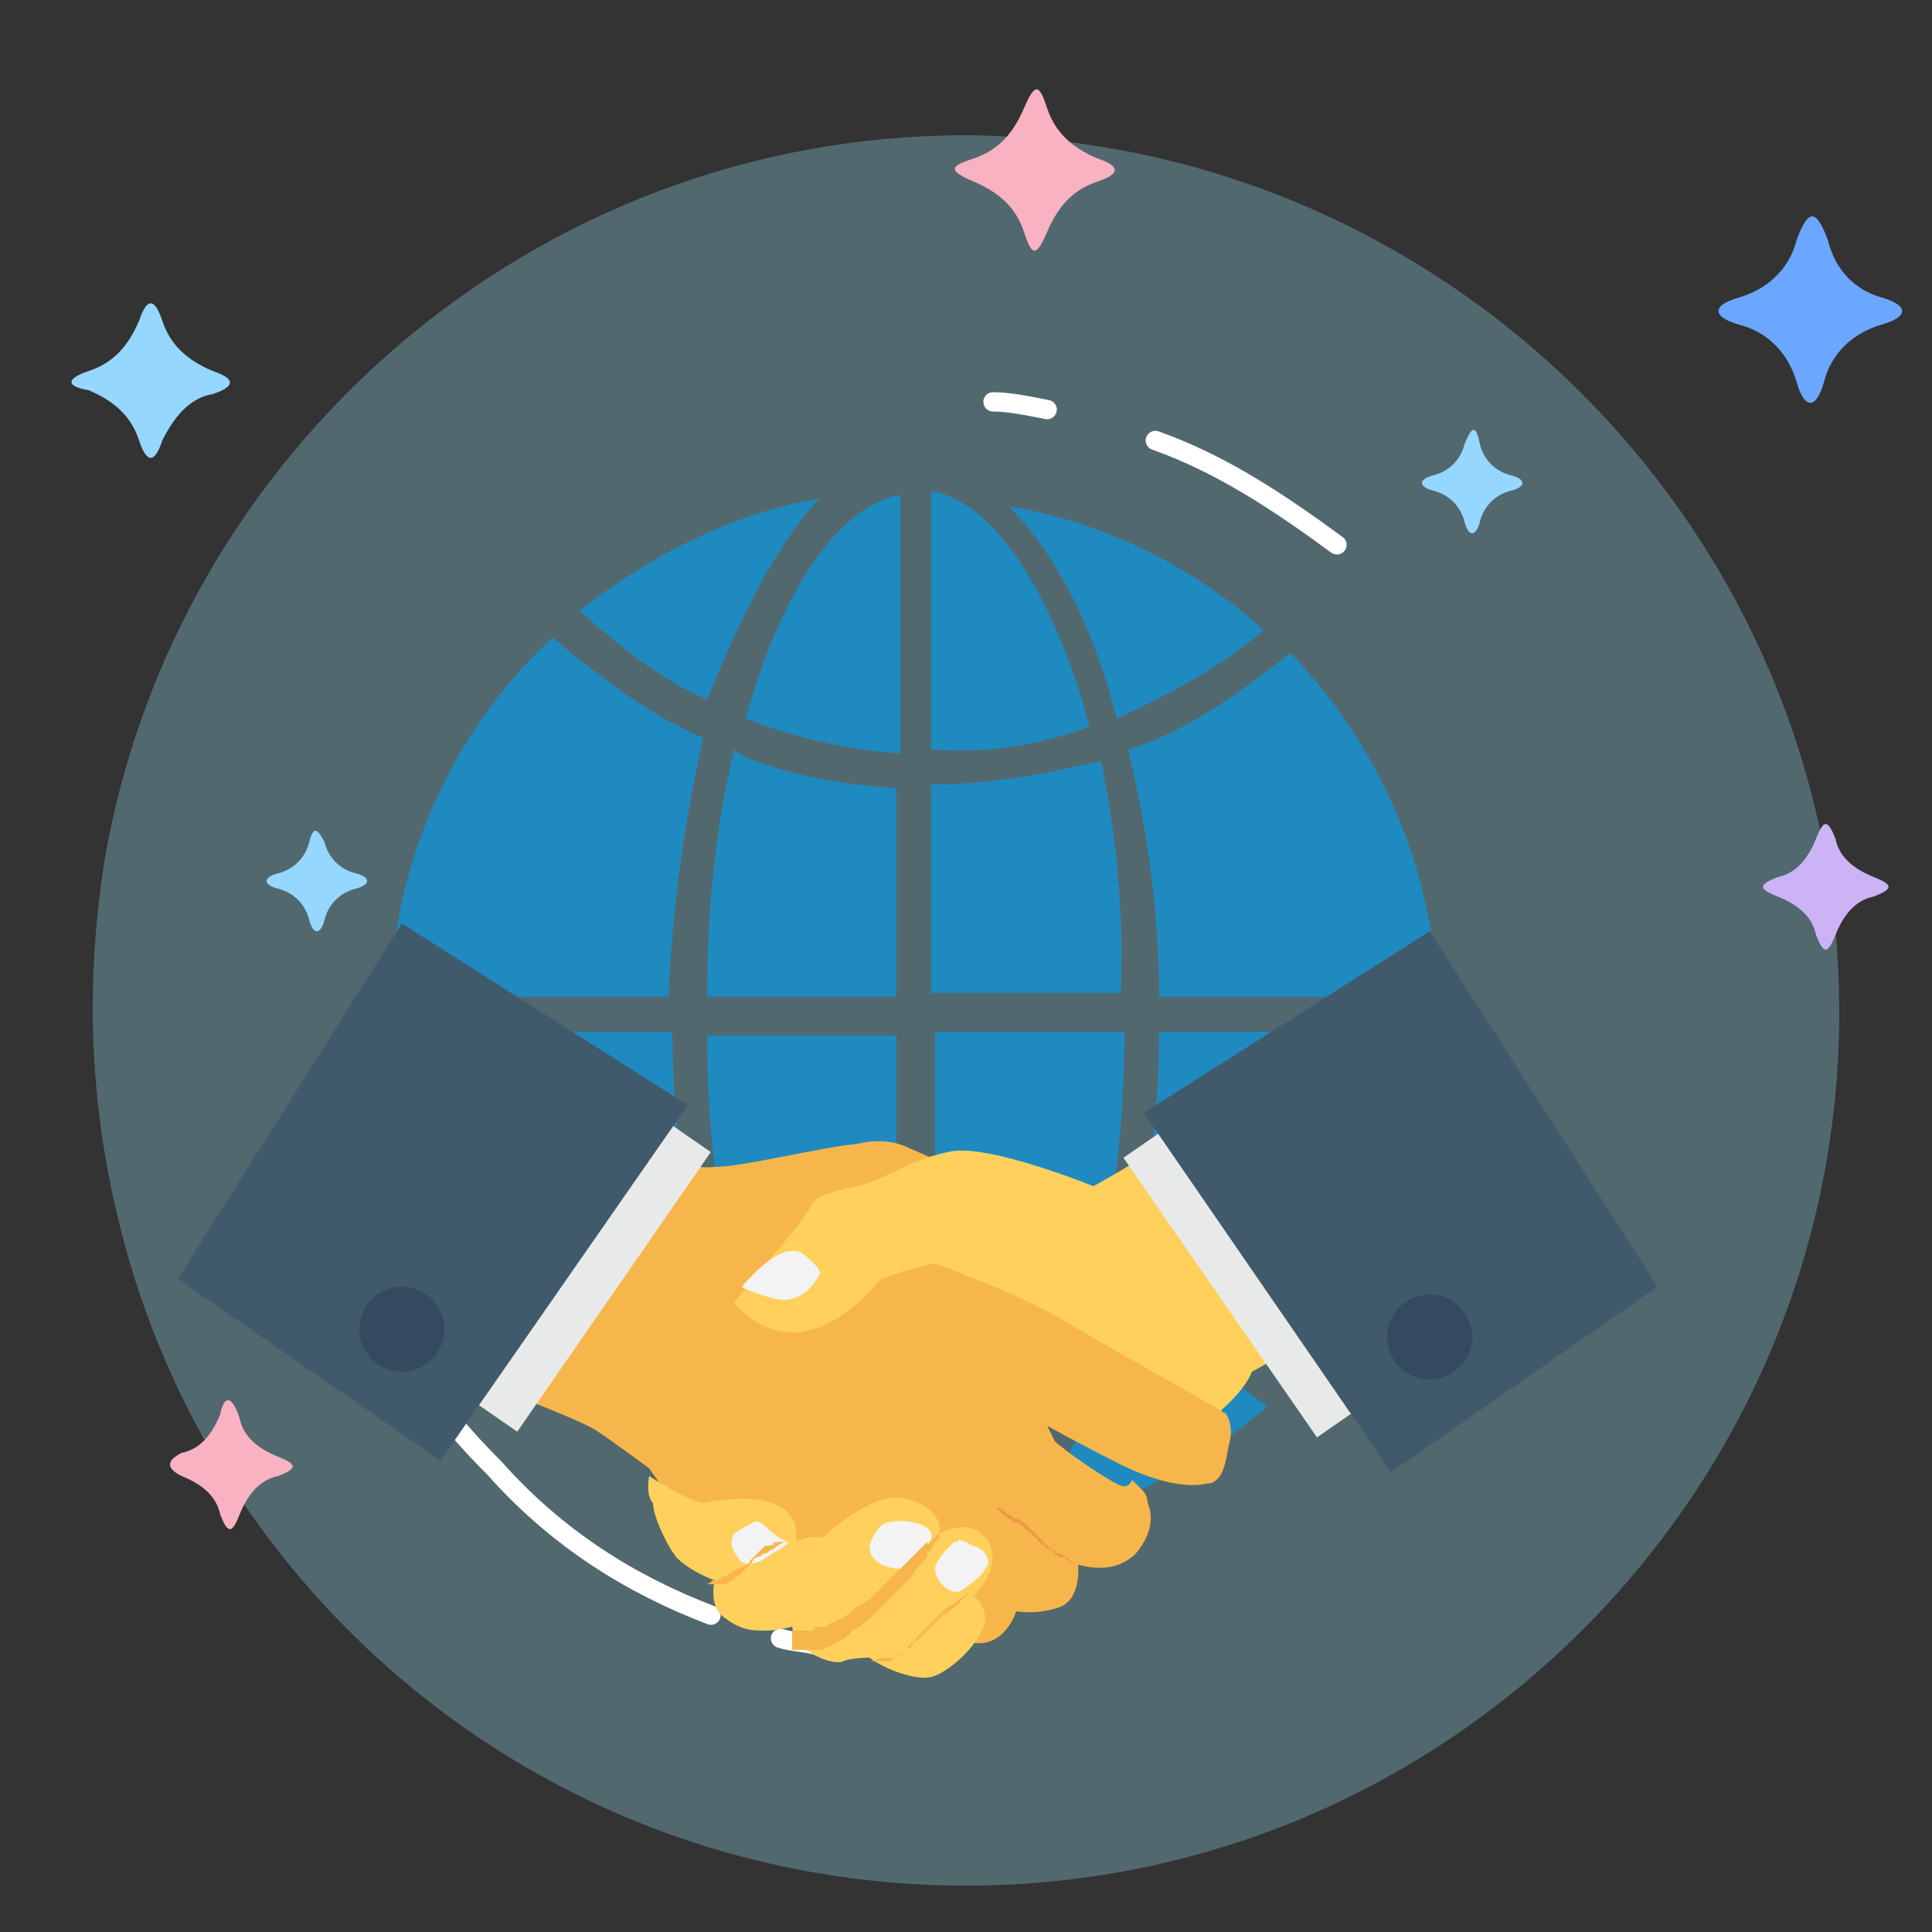 <svg version="1.1" id="Layer_1" xmlns="http://www.w3.org/2000/svg" x="0" y="0" viewBox="0 0 50 50" style="enable-background:new 0 0 50 50" xml:space="preserve"><rect x="0" y="0" width="50" height="50" fill="#333333" stroke="none"/><style>.st30{fill:#96d7ff}.st55{fill:#f9b2c1}.st56{fill:#f7b64c}.st57{fill:#f3f3f3}.st58{fill:#ffd15c}.st60{fill:#e8eae9}.st61{fill:#415a6b}.st62{fill:#344a5e}</style><path d="M47.6 26.2c0 12.4-10.1 22.6-22.6 22.6-10.7 0-19.7-7.4-22-17.5-.4-1.7-.6-3.5-.6-5.2 0-1.3.1-2.5.3-3.8C4.5 11.7 13.8 3.5 25 3.5c12.5.1 22.6 10.3 22.6 22.7z" style="opacity:.3;fill:#9be2fb;enable-background:new"/><path d="M26.2 39.6c2.5-.4 4.7-1.6 6.6-3.2-1.2-.9-2.4-1.8-3.8-2.3-.6 2.4-1.6 4.3-2.8 5.5zm-2-6.6v6.7c1.7-.3 3.1-2.7 4.1-6.1-1.4-.4-2.8-.6-4.1-.6zm-1 6.7V33c-1.4.1-2.7.4-4 .9 1 3.3 2.5 5.5 4 5.8zm-8.1-3c1.8 1.5 3.9 2.5 6.2 2.9-1.2-1-2.1-2.9-2.7-5.2-1.4.5-2.6 1.3-3.5 2.3zm6.1-23.8c-2.3.4-4.4 1.5-6.2 2.9 1 .9 2.1 1.8 3.3 2.3.9-2.2 1.8-4 2.9-5.2zm-1.9 5.7c1.3.5 2.6.8 4 .9v-6.7c-1.6.3-3.1 2.5-4 5.8zm8.9.2c-.9-3.3-2.4-5.8-4.1-6.1v6.7c1.4.1 2.8-.1 4.1-.6zm4.5-2.5c-1.9-1.7-4.2-2.8-6.6-3.2 1.2 1.2 2.2 3.1 2.8 5.5 1.5-.7 2.8-1.4 3.8-2.3zM30 25.8h7.2c-.1-3.3-1.5-6.5-3.8-8.9-1.3 1-2.6 2-4.2 2.5.5 2.1.8 4.3.8 6.4zm-1.5-6.1-.5.1c-1.3.3-2.6.5-3.9.5v5.4H29c.1-2-.1-4-.5-6zm-9.5-.3c-.5 2.1-.7 4.2-.7 6.4h4.9v-5.4c-1.4-.1-2.6-.3-3.9-.8l-.3-.2zm-.8-.3c-1.4-.6-2.7-1.6-3.9-2.6-2.6 2.4-4.1 5.8-4.2 9.3h7.2c.1-2.3.4-4.5.9-6.7zm-.8 7.6h-7.2c.1 3.6 1.7 6.9 4.2 9.3 1.2-1 2.4-2 3.8-2.6-.5-2.2-.8-4.5-.8-6.7zm1.6 6.4c1.4-.5 2.7-.8 4.2-.9v-5.4h-4.9c0 2 .2 4.2.7 6.3zm10.1-6.4h-4.9v5.4c1.5 0 2.9.2 4.3.6.4-1.9.6-4 .6-6zm.2 6.4c1.6.6 2.9 1.5 4.2 2.5 2.3-2.4 3.7-5.5 3.8-8.9H30c0 2.1-.3 4.3-.7 6.4z" style="fill:#1f8ac0"/><path id="Layer0_8_1_STROKES_1_" d="M29.9 11.4c1.7.6 3.2 1.6 4.7 2.7m-8.9-3.7c.4 0 .9.1 1.4.2m-8.7 31.2c-2.1-.8-4-2-5.6-3.8-2.1-2.1-3.6-4.5-4.2-7.2m12.6 11.8c-.3-.1-.7-.1-1-.2" style="fill:none;stroke:#fff;stroke-width:.5;stroke-linecap:round;stroke-linejoin:round"/><path d="M47.3 6.2c.2.8.7 1.3 1.4 1.5.7.2.7.5 0 .7-.7.2-1.3.7-1.5 1.5-.2.7-.5.7-.7 0-.2-.7-.7-1.3-1.5-1.5-.7-.2-.7-.5 0-.7.7-.2 1.3-.7 1.5-1.5.3-.8.5-.8.8 0z" style="fill:#6ba7ff"/><path class="st55" d="M27.1 2.8c.2.6.6 1 1.3 1.3.6.2.6.4 0 .6s-1 .6-1.3 1.3-.4.6-.6 0-.6-1-1.3-1.3-.6-.4 0-.6c.6-.2 1-.6 1.3-1.3s.4-.6.6 0z"/><path class="st30" d="M8.4 21.8c.1.4.4.7.8.8.4.1.4.3 0 .4-.4.1-.7.4-.8.8-.1.4-.3.4-.4 0-.1-.4-.4-.7-.8-.8-.4-.1-.4-.3 0-.4.4-.1.7-.4.8-.8.1-.4.2-.4.4 0zM4.2 8.3c.2.6.6 1 1.3 1.3.6.2.6.4 0 .6-.6.1-1 .6-1.3 1.2-.2.6-.4.6-.6 0-.2-.6-.6-1-1.3-1.3-.6-.1-.6-.3 0-.5s1-.6 1.3-1.3c.2-.6.4-.6.6 0z"/><path d="M47.5 21.7c.1.5.5.8 1 1 .5.2.5.3 0 .5-.5.1-.8.5-1 1s-.3.5-.5 0c-.1-.5-.5-.8-1-1-.5-.2-.5-.3 0-.5.5-.1.8-.5 1-1 .2-.5.3-.5.5 0z" style="fill:#cbb3f5"/><path class="st30" d="M38.3 11.5c.1.4.4.7.8.8.4.1.4.3 0 .4-.4.1-.7.4-.8.8-.1.4-.3.4-.4 0-.1-.4-.4-.7-.8-.8-.4-.1-.4-.3 0-.4.4-.1.7-.4.8-.8.2-.5.3-.5.4 0z"/><path class="st55" d="M6.2 36.7c.1.5.5.8 1 1s.5.3 0 .5c-.5.1-.8.5-1 1-.2.5-.3.5-.5 0-.1-.5-.5-.8-1-1-.4-.2-.4-.4 0-.6.5-.1.8-.5 1-1 .1-.5.3-.5.5.1z"/><path class="st56" d="M31.8 37.4c-.1.6-.2 1-.6 1-.4.1-1.2 0-2.2-.5-1-.5-1.9-1-1.9-1l.2.4c.2.2 1.2.9 1.6 1.1.2.1.3.1.4-.1l.2.2c.1.1.2.2.2.4.1.2.2.7-.3 1.3-.6.6-1.4.3-1.5.3 0 0 .1.9-.5 1.1-.6.2-1.1.1-1.1.1s-.3 1-1.2.8c-.9-.2-7.6-3.5-7.6-3.5l-.7-1s-.8-.6-1.4-1c-.5-.3-2.4-1-3.3-1.4v-8.1c.9.4 2.9 1.4 3.3 1.7.6.4 2.2 1.1 3.1 1 .7 0 2.7-.5 3.7-.6.4-.1.9-.1 1.3.1l2.3 1 5.9 5.9c-.1-.2.3.2.1.8z"/><path class="st57" d="M24.3 42.1s-.2.3.1.5c.2.2.5.1.5 0s.5-.4.5-.4-.5-.3-.5-.6l-.6.5z"/><path class="st58" d="M35.6 26v7.8c-1 .5-1.8.9-1.9 1-.6.3-1.3.7-1.3.7-.2.5-.8 1-.8 1s-3.2-1.8-4.2-2.4c-1-.6-3.2-1.4-3.2-1.4-.6.1-1.4.4-1.4.4-2.3 2.7-3.8.6-3.8.6l1-1.2s.7-.8 1-1.3c.2-.4 1-.4 1.5-.6.6-.2 1.1-.6 2.1-.8s3.7.9 3.7.9l.7-.4s1.8-1.1 2.7-1.8c.6-.6 2.6-1.8 3.9-2.5z"/><path class="st57" d="M20.1 32.5s.3-.2.6-.1c.3.2.6.5.5.6-.1.2-.5.8-1.2.6-.7-.2-.8-.3-.8-.3s.5-.6.9-.8z"/><path class="st58" d="M16.8 38.2s.9.6 1.4.7c0 0 2.6-.6 2.4 1 0 0 .4-.2.7-.1 0 0 1.3-1.3 2.2-1 1 .3.8.9.8.9s.7-.4 1.1 0c.5.4.3 1.1-.2 1.6 0 0 .5.4.2.9-.2.5-.9 1.1-1.3 1.2-.4.1-1.2-.2-1.6-.5 0 0-.5 0-.7.1-.2.1-1.2-.2-1.3-.9 0 0-.4.1-.7.1s-.6 0-1-.3c-.5-.3-.3-1-.3-1s-.6-.2-1-.6c-.3-.4-.6-1.1-.6-1.4-.2-.2-.1-.7-.1-.7z"/><path class="st57" d="M23.3 40.6s-.8 0-.8-.6c0 0 .2-.6.5-.6.3-.1 1.2 0 1.1.4.1 0-.6.7-.8.8zm1.7-.7c-.1 0-.2-.1-.2 0-.1 0-.1 0-.2.1s-.4.4-.4.6c0 .2.2.6.6.6.2-.1.6-.4.7-.6.1-.1.1-.2 0-.4l-.1-.1c-.2-.1-.3-.1-.4-.2zm-5.3.5s-.5.2-.6-.1c-.2-.2-.2-.5-.1-.6s.5-.3.5-.3.1-.1.3.1.5.4.6.4c0 .1-.6.4-.7.5z"/><path class="st56" d="M18.4 40.9c.1 0 .1 0 0 0 .2 0 .2 0 .3-.1.1 0 .1 0 .2-.1.1 0 .1-.1.2-.1s.2-.1.2-.1.1 0 .1-.1l.1-.1.2-.2c.1-.1.1-.1.2-.1s.1-.1.2-.1-.2.1-.1.1c.1-.1.2-.1.2-.1h.1s-.2.1-.3.2c-.1 0-.1.1-.2.1s-.1.1-.2.1-.1.1-.2.2l-.2.2-.1.1s-.1 0-.1.1c-.1 0-.2.1-.2.1h-.5c.2-.1.1-.1.1-.1zm2.1 1.3h.4c.1 0 .2 0 .2-.1h.2c.1 0 .2-.1.2-.1.1 0 .2-.1.2-.1.1 0 .2-.1.2-.1s.1 0 .1-.1c0 0 .1 0 .1-.1.1 0 .2-.1.2-.1.1 0 .1-.1.2-.1l.2-.2.2-.2.3-.3.2-.2.2-.2.2-.2.2-.2v.1l.1-.1s0-.1.1-.1c0 0 0-.1.1-.1v.1s0 .1-.1.1c0 .1-.1.1-.1.2s-.1 0-.1.1v.1c-.2.2-.3.3-.4.5l-.2.2-.2.2-.3.3-.2.2-.2.2c-.1.1-.2.1-.2.2-.1 0-.2.1-.2.1s-.1 0-.1.1c0 0-.1 0-.1.1-.1 0-.2.1-.2.1-.1 0-.2.1-.2.1-.1 0-.2.1-.2.1h-.8v-.5zm2 .8h.4c.1 0 .2 0 .2-.1.1 0 .2-.1.2-.1.1 0 .2-.1.2-.2.1-.1.2-.1.2-.2l.2-.2.2-.2.2-.2c.2-.2.2-.2.4-.3.2-.2.4-.3.4-.3l-.1.1-.2.2c-.1.1-.2.2-.4.3l-.2.2-.2.2-.2.2c-.1.1-.2.1-.2.2-.1.1-.2.1-.2.2-.1 0-.2.1-.2.1h-.4c-.2.1-.3.1-.3.1z"/><path d="M27.9 40.5s-.2-.1-.3-.2c-.1 0-.1-.1-.2-.1s-.1-.1-.2-.1-.2-.1-.2-.2v.1l-.1-.1-.2-.2c-.1-.1-.2-.1-.2-.2-.1 0-.1-.1-.2-.1s-.1-.1-.2-.1c-.1-.1-.2-.1-.2-.2-.1 0-.1-.1-.1-.1s.2.1.3.2c.1 0 .1.1.2.1s.1.1.2.1l.2.2.2.2.1.1.1.1.2.2c.1.1.1.1.2.1s.1.1.2.1c-.1 0 0 0 .2.1-.1 0 0 0 0 0z" style="fill:#ed9845"/><path transform="rotate(-34.694 32.42 33.004)" class="st60" d="M31.4 28.6h2.1v8.8h-2.1z"/><path class="st61" d="m29.6 28.8 7.4-4.7 5.9 9.2-6.9 4.8z"/><circle class="st62" cx="37" cy="34.6" r="1.1"/><path transform="rotate(-55.306 15.001 32.817)" class="st60" d="M10.6 31.8h8.8v2.1h-8.8z"/><path class="st61" d="m11.4 37.8-6.8-4.7 5.8-9.2 7.4 4.7z"/><circle class="st62" cx="10.4" cy="34.4" r="1.1"/></svg>